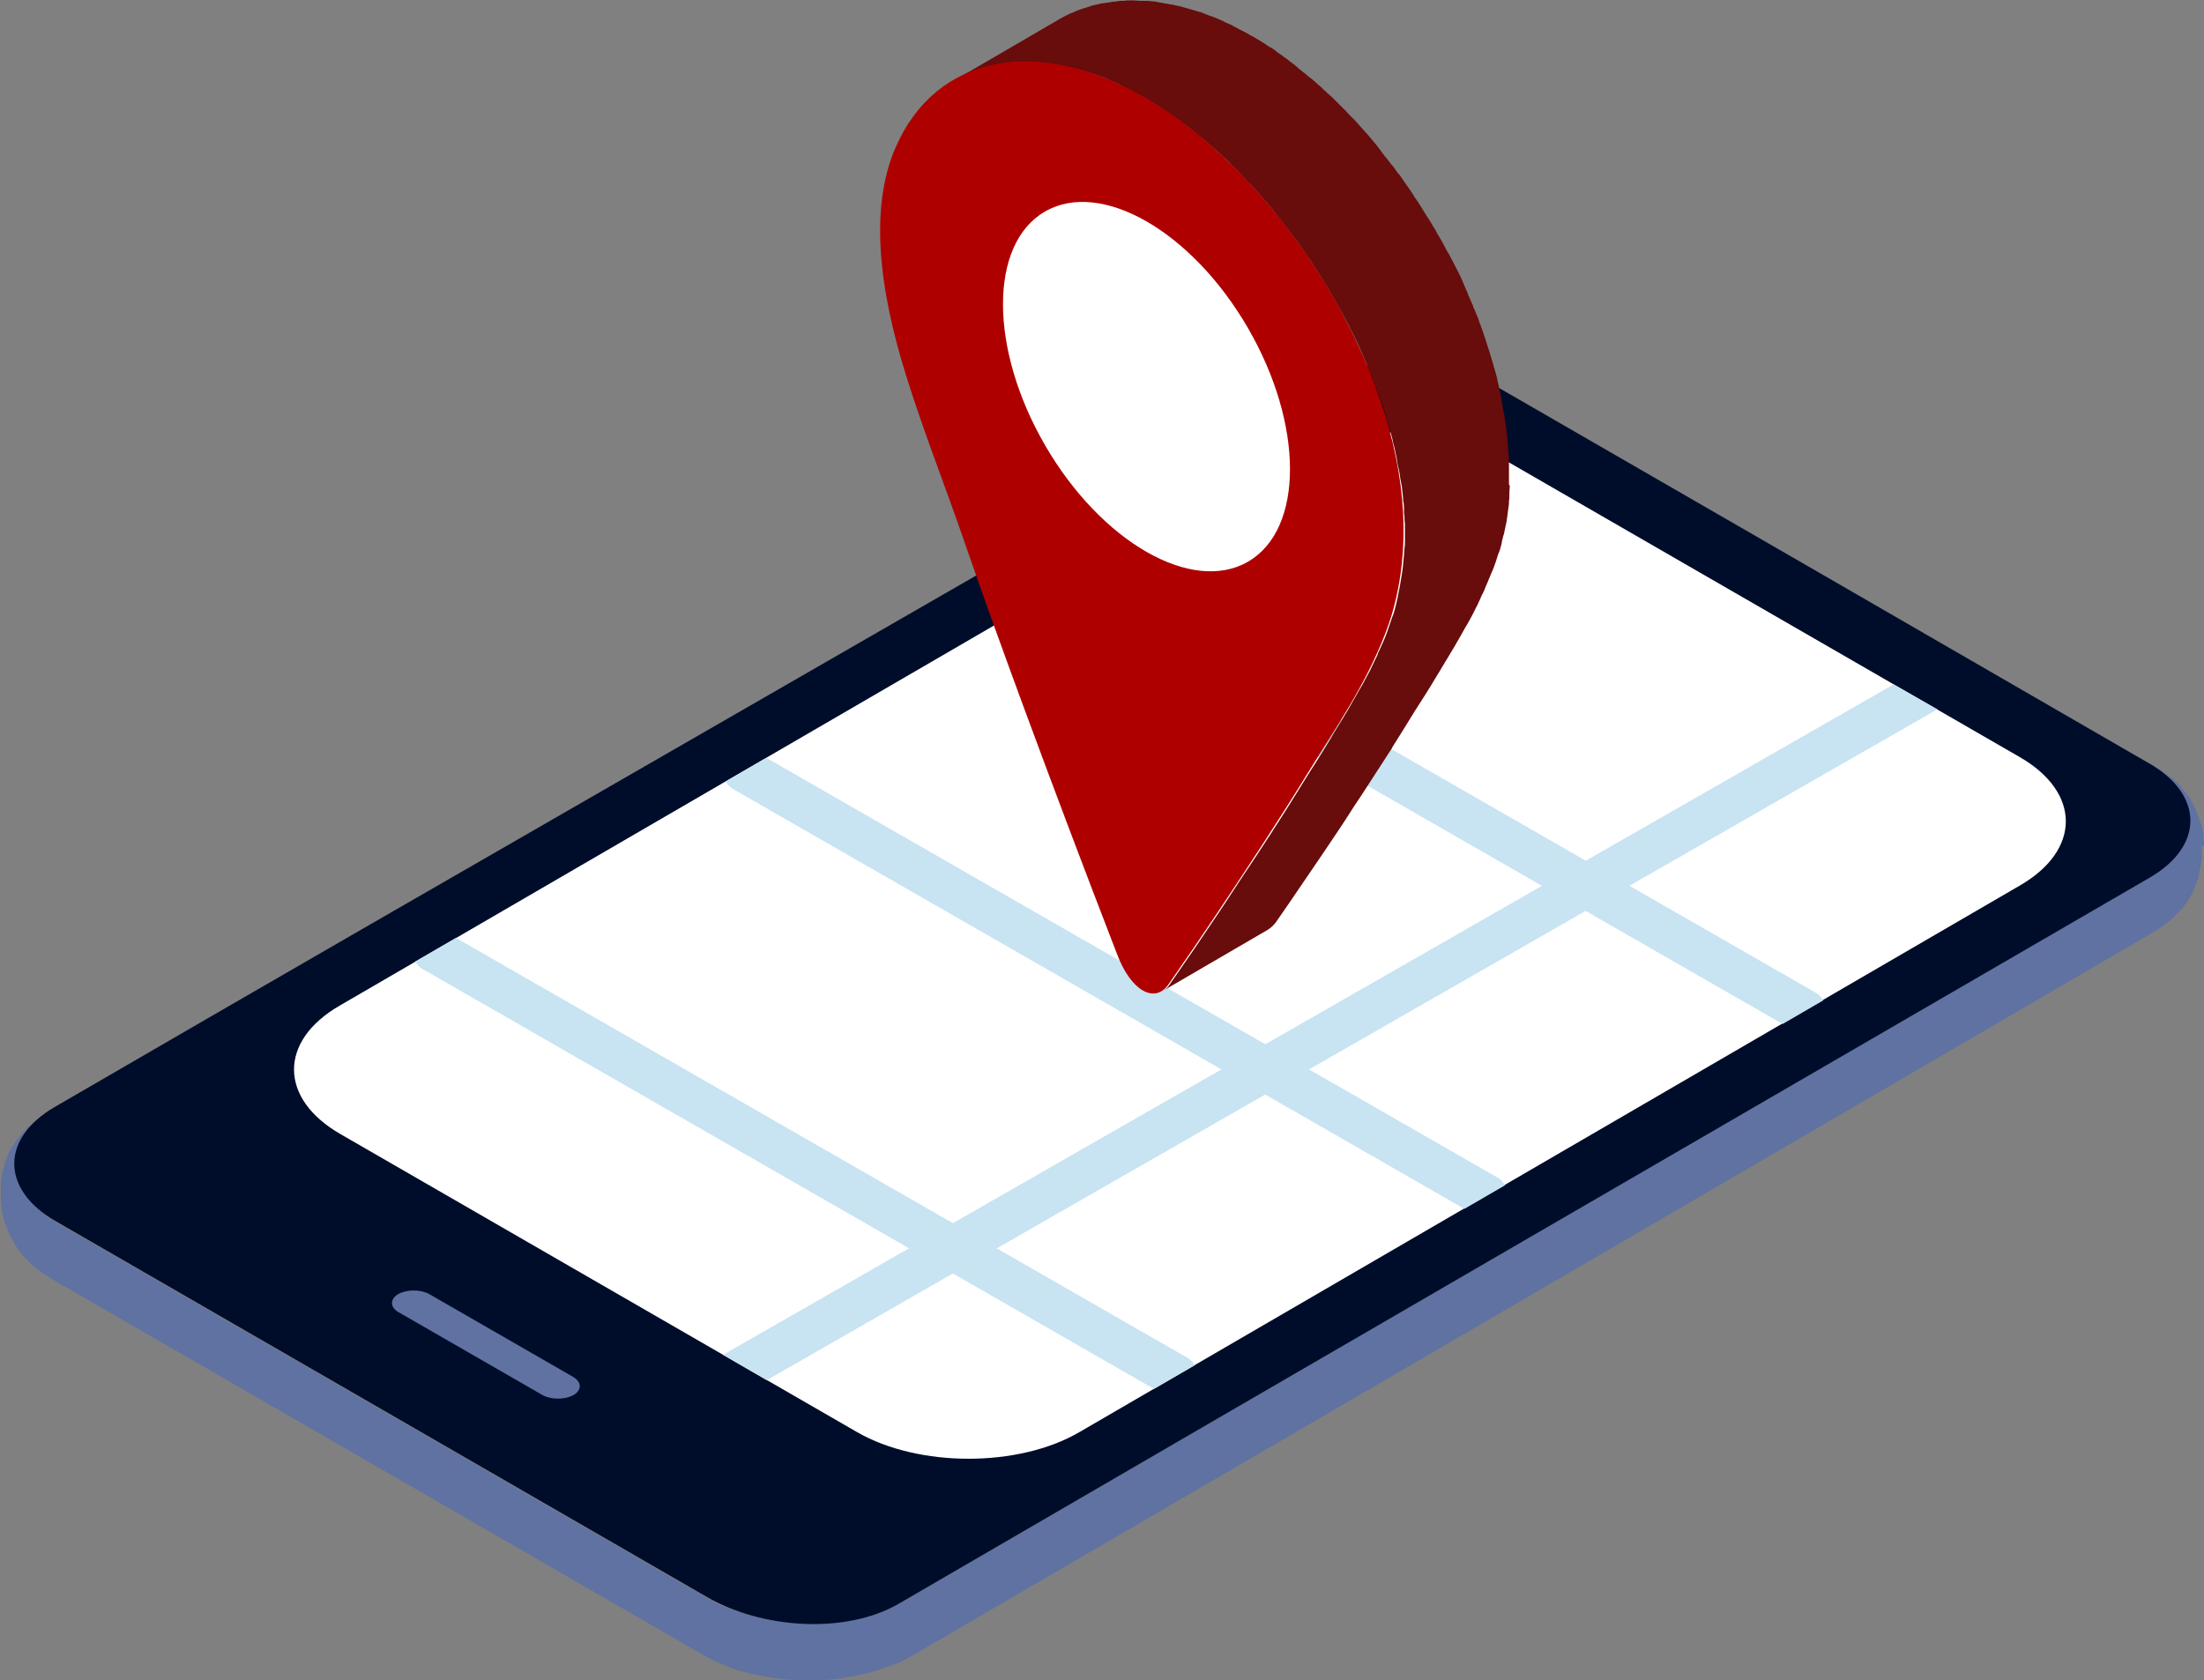 <?xml version="1.0" encoding="UTF-8"?> <!-- Generator: Adobe Illustrator 24.0.2, SVG Export Plug-In . SVG Version: 6.00 Build 0) --> <svg xmlns="http://www.w3.org/2000/svg" xmlns:xlink="http://www.w3.org/1999/xlink" x="0px" y="0px" viewBox="0 0 504.2 384.4" style="enable-background:new 0 0 504.2 384.4;" xml:space="preserve"><rect x="0" y="0" width="504.2" height="384.4" fill="#808080" stroke="none"/> <style type="text/css"> .st0{fill:#5F72A1;} .st1{fill:#000D2A;} .st2{fill:#FFFFFF;} .st3{fill:#C8E3F2;} .st4{fill:#680C0C;} .st5{fill:#AF0000;} </style> <g id="BG"> </g> <g id="Object"> <g> <g> <path class="st0" d="M504.2,193.7C504.2,193.7,504.2,193.7,504.2,193.7L504.2,193.7l0-0.1l0,0l0,0l0-0.1c0,0,0,0.1,0,0.1l0-0.3 c0-0.1,0-0.2,0-0.3l0-0.4c0-0.2,0-0.5-0.1-0.8c0-0.1,0-0.1,0-0.2c0-0.1,0-0.1,0-0.2l0-0.1c0,0,0-0.1,0-0.1l0-0.1 c-0.1-0.9-0.3-1.7-0.5-2.3c0-0.2-0.1-0.3-0.2-0.6c0-0.1-0.1-0.2-0.1-0.3c0-0.1,0-0.1-0.1-0.2l0,0l0,0c0,0,0,0,0-0.1l-0.1-0.3 l0-0.1c-0.1-0.2-0.2-0.5-0.3-0.7c-0.1-0.2-0.2-0.4-0.2-0.6c-0.1-0.3-0.2-0.5-0.3-0.7l0-0.1c0,0,0-0.1-0.1-0.1 c-0.1-0.1-0.1-0.3-0.2-0.4c-0.3-0.5-0.5-0.9-0.6-1.1c0,0,0,0,0-0.1c-0.1-0.1-0.1-0.2-0.2-0.3c-0.1-0.1-0.1-0.2-0.2-0.3l-0.2-0.4 c0,0-0.1-0.1-0.1-0.1c-0.2-0.3-0.4-0.5-0.6-0.8c-0.3-0.3-0.6-0.7-0.9-1.1c0,0,0-0.1-0.1-0.1l0-0.1c-0.3-0.4-0.7-0.8-1-1.1 c-0.3-0.2-0.6-0.5-0.9-0.8c-0.1-0.1-0.1-0.1-0.2-0.2c-0.1-0.1-0.2-0.2-0.4-0.3c0,0,0,0-0.1,0c-0.3-0.3-0.6-0.5-0.9-0.7 c0,0-0.1-0.1-0.2-0.1c-0.3-0.2-0.7-0.5-1-0.7c-0.1-0.1-0.2-0.2-0.4-0.3c0,0,0.1,0,0.1,0.1l-0.1-0.1c0,0,0,0,0,0c0,0,0,0-0.1,0 l-0.4-0.3c-0.4-0.2-0.9-0.5-1.2-0.8c0.5,0.3,1.1,0.6,1.6,1c-0.5-0.3-1.1-0.7-1.6-1c0,0,0,0,0,0c0,0,0,0,0,0c0,0,0,0,0,0 c0,0,0,0,0,0c0,0,0,0,0,0c-0.1,0-0.1-0.1-0.2-0.1c0,0,0,0,0.1,0c-0.1,0-0.1-0.1-0.2-0.1c0,0,0,0,0,0c0,0,0,0,0,0c0,0,0,0,0,0 c0,0,0,0,0,0c0,0,0,0,0,0c0,0,0,0,0,0c0,0,0,0,0,0c0,0,0,0,0,0c0,0,0,0,0,0c0,0,0,0,0,0c0,0,0,0-0.1,0c0,0,0,0-0.1,0c0,0,0,0,0,0 c0,0-0.1,0-0.1,0c0,0,0,0-0.1,0c0,0,0,0,0,0c0,0,0,0,0,0c0,0,0,0-0.1,0c0,0,0,0,0,0c0,0,0,0,0,0c0,0,0,0,0,0c0,0-0.1,0-0.1,0 c0,0,0,0,0,0c0,0,0,0,0,0c0,0-0.1,0-0.1,0c0,0-0.1,0-0.1,0c0,0,0,0,0,0c-0.1,0-0.2,0.1-0.3,0.1c0.4,0.2,0.8,0.5,1.1,0.7 c0.8,0.5,1.6,1.1,2.2,1.6c0.3,0.2,0.5,0.4,0.8,0.7c1.1,0.9,2,1.9,2.7,3c1.2,2,2.5,4.6,2.5,7.5c-0.1,3.1-1.5,6.2-4.3,9 c0,0-0.1,0.1-0.1,0.1c-0.1,0.1-0.3,0.3-0.5,0.4c-1,0.9-2.2,1.8-3.6,2.7c-0.2,0.1-0.5,0.3-0.7,0.4L207.5,365.9 c-0.6,0.3-1.2,0.7-1.9,1c-1.7,0.8-3.9,1.7-6.4,2.5c-5.3,1.5-11.2,2.2-17,1.9c-5-0.3-10.6-1.4-16.6-3.7c-1.1-0.5-2.2-1-3.2-1.6 l-149-86c-8.9-5.2-11.5-12.6-7.7-19.1c0.1-0.1,0.1-0.2,0.2-0.3c0.1-0.1,0.1-0.2,0.2-0.3c1.1-1.7,2.6-3.2,4.4-4.6 c0.9-0.7,1.8-1.3,2.8-1.9c0,0,0,0-0.1,0c0,0,0,0,0,0c0,0-0.1,0-0.1,0c0,0,0,0,0,0c0,0-0.1,0-0.1,0c0,0,0,0,0,0c0,0-0.1,0-0.1,0 c0,0,0,0,0,0c0,0-0.1,0-0.1,0c0,0,0,0,0,0c0,0,0,0,0,0c0,0,0,0,0,0c0,0,0,0,0,0c0,0,0,0,0,0c0,0,0,0,0,0c0,0,0,0,0,0c0,0,0,0,0,0 l0,0c0,0,0,0,0,0c0,0,0,0,0,0c0,0,0,0-0.1,0l0,0c0,0,0,0,0,0c0,0,0,0,0,0c0,0,0,0,0,0c0,0,0,0,0,0l0,0c0,0,0,0,0,0c0,0,0,0,0,0 c0,0,0,0-0.1,0c0,0,0,0,0,0c0,0,0,0,0,0c0,0,0,0,0,0c0,0,0,0,0,0c0,0,0,0,0,0l0,0c0,0,0,0,0,0c0,0,0,0,0,0c0,0,0,0,0,0 c0,0,0,0,0,0c0,0,0,0,0,0l0,0c0,0,0,0,0,0c0,0,0,0,0,0c0,0,0,0,0,0c0,0,0,0,0,0c0,0,0,0,0,0c0,0,0,0,0,0c0,0,0,0,0,0c0,0,0,0,0,0 c0,0,0,0,0,0c0,0,0,0,0,0c0,0,0,0,0,0c0,0,0,0,0,0c0,0,0,0,0,0c0,0,0,0,0,0c0,0,0,0,0,0c0,0,0,0,0,0c0,0,0,0,0,0c0,0,0,0,0,0 c0,0,0,0,0,0c-0.1,0-0.2,0.1-0.2,0.1c-0.2,0.1-0.4,0.3-0.7,0.4c-0.2,0.1-0.4,0.3-0.6,0.4c-0.1,0.1-0.3,0.2-0.4,0.3 c0,0-0.1,0-0.1,0c-0.3,0.2-0.7,0.5-1,0.7c-0.2,0.2-0.5,0.4-0.8,0.6c-0.2,0.2-0.4,0.3-0.7,0.5L6.3,258c-0.3,0.3-1.1,1.1-1.8,2 c0,0,0,0,0,0l0,0c-0.4,0.5-0.8,1.1-1.2,1.6c-0.1,0.2-0.3,0.5-0.6,0.9c0,0.1-0.1,0.1-0.1,0.2l-0.1,0.1c-0.2,0.3-0.3,0.6-0.5,0.9 l0,0.1c0,0,0,0,0,0.1c-0.3,0.7-0.7,1.5-0.9,2.3l0,0.1c0,0,0,0.1,0,0.1c0,0.1,0,0.1-0.1,0.2c0,0.1-0.1,0.3-0.1,0.4c0,0,0,0,0,0 c-0.1,0.2-0.1,0.4-0.2,0.5c0,0,0,0.1,0,0.1l0,0.1c-0.2,0.6-0.2,1-0.3,1.2c0,0.1,0,0.2,0,0.3c0,0.3-0.1,0.5-0.1,0.8l0,0.2 c0,0.3-0.1,0.5-0.1,0.7l0,0.1l0,0.3c0,0.3,0,0.8,0,1.1l0,1.4c0,0.7,0,1.4,0.1,2c0,0,0,0,0,0.1c0.1,0.7,0.2,1.4,0.3,1.9 c0,0,0,0,0,0c0.1,0.4,0.2,0.7,0.2,1c0,0.1,0.1,0.2,0.1,0.3c0.1,0.4,0.2,0.8,0.4,1.2c0,0.1,0.1,0.3,0.2,0.4 c0.3,0.9,0.7,1.7,1.1,2.5c0.2,0.3,0.3,0.6,0.4,0.8c0.1,0.2,0.3,0.4,0.4,0.7c0.2,0.3,0.3,0.5,0.5,0.8c0,0.1,0.1,0.1,0.1,0.2 c0.7,1,1.6,2,2.8,3.2c0.5,0.5,1.3,1.2,1.9,1.6c0.5,0.4,1.1,0.8,1.7,1.2c0.6,0.4,1.2,0.8,1.7,1.1c-0.1-0.1-0.2-0.1-0.3-0.2 c0.1,0.1,0.2,0.2,0.3,0.2l14.9,8.6l14.9,8.6l14.9,8.6l14.9,8.6l14.9,8.6l14.9,8.6l14.9,8.6l14.9,8.6l14.9,8.6l14.9,8.6h0 c0.2,0.1,0.4,0.2,0.5,0.3c0.2,0.1,0.3,0.2,0.5,0.3c0,0,0.1,0,0.1,0c0.3,0.1,0.6,0.3,0.8,0.4c0.1,0.1,0.2,0.1,0.3,0.2l0.3,0.1 c0.5,0.2,0.9,0.4,1.4,0.6l0.4,0.2c0.2,0.1,0.5,0.2,0.8,0.3c0.4,0.2,0.8,0.3,1.2,0.5c0.1,0,0.2,0.1,0.3,0.1l0.2,0.1 c0.7,0.2,1.4,0.4,2,0.6l0.1,0c0.1,0,0.3,0.1,0.4,0.1c0.7,0.2,1.3,0.3,1.7,0.5c0.1,0,0.1,0,0.2,0c0,0,0.1,0,0.1,0 c0.1,0,0.1,0,0.2,0c6.7,1.6,14.5,2,22.3,0.5c1.1-0.2,2.1-0.4,2.8-0.6c0.8-0.2,1.8-0.4,2.5-0.7c0,0,0.1,0,0.1,0 c0.7-0.2,1.5-0.5,2.2-0.7l2.2-0.8c0.3-0.1,0.6-0.3,1-0.4c0.3-0.2,0.7-0.3,1-0.5c0.1-0.1,0.3-0.1,0.4-0.2c0.6-0.3,1.4-0.7,2-1.1 l0,0l28.3-16.5l28.3-16.5l28.3-16.5l28.3-16.5l28.3-16.5l28.3-16.5l28.3-16.5l28.3-16.5l28.3-16.5l28.3-16.5l0,0l0,0 c0.8-0.5,1.5-0.9,2.1-1.3c0,0,0.1,0,0.1-0.1l0,0c0.5-0.4,1-0.7,1.5-1.1l0,0c0.5-0.4,0.8-0.6,1.2-1c0,0,0.1-0.1,0.1-0.1 c0.3-0.3,0.7-0.7,1.1-1.1c0,0,0.1-0.1,0.1-0.1l0.1-0.1c0.3-0.3,0.6-0.7,0.9-1l0.1-0.1c0,0,0,0,0,0c0.4-0.5,0.9-1.1,1.2-1.6 c0.1-0.2,0.3-0.5,0.5-0.9l0.2-0.3c0.1-0.2,0.2-0.3,0.3-0.5c0,0,0,0,0,0c0-0.1,0.1-0.2,0.1-0.3c0,0,0,0.1-0.1,0.1 c0.1-0.2,0.2-0.4,0.3-0.6c0,0,0-0.1,0.1-0.1l0-0.1c0.1-0.3,0.3-0.6,0.4-1l0-0.1l0.1-0.2c0.1-0.4,0.3-0.8,0.4-1.2 c0-0.1,0-0.1,0-0.2l0-0.1c0,0,0,0,0,0.1c0.1-0.3,0.2-0.6,0.2-0.8l0-0.1c0,0,0,0,0-0.1c0.2-0.7,0.2-1.1,0.3-1.2 c0-0.2,0.1-0.4,0.1-0.5l0.1-0.4c0,0.1,0,0.2-0.1,0.3c0,0,0-0.1,0-0.1l0.1-0.4c0,0,0-0.1,0-0.1c0-0.3,0.1-0.6,0.1-0.9 c0-0.1,0-0.2,0-0.3c0-0.1,0-0.3,0-0.5c0-0.1,0-0.2,0-0.3v0l0,0c0-0.1,0-0.2,0-0.3l0-1.4L504.2,193.7z M210.4,375.2L210.4,375.2 c0,0,0-0.1,0-0.1v0C210.4,375.2,210.4,375.2,210.4,375.2z M210.4,375L210.4,375C210.4,375,210.4,375,210.4,375L210.4,375 C210.4,375,210.4,375,210.4,375z M210.4,374.6L210.4,374.6C210.4,374.6,210.4,374.6,210.4,374.6 C210.4,374.6,210.4,374.6,210.4,374.6z M10.6,289.3c0,0.6,0.1,1.1,0.3,1.5C10.8,290.4,10.7,289.9,10.6,289.3z M159.6,374.6 c0,1.7,0.4,3,1,3.6C160,377.5,159.6,376.3,159.6,374.6z M160.7,378.3c0,0,0.1,0.1,0.1,0.1C160.8,378.4,160.7,378.3,160.7,378.3z"></path> <g> <path class="st1" d="M491.7,174.7c12.5,7.2,12.5,18.9,0.1,26.1C397.4,255.6,300.1,312,205.7,366.9c-12.4,7.2-31.6,5.7-44-1.5 c-49.7-28.7-99.3-57.3-149-86c-12.5-7.2-12.6-18.9-0.2-26.1C107,198.4,203.2,143.5,297.7,88.7c12.4-7.2,32.6-7.2,45.1,0 C392.4,117.3,442.1,146,491.7,174.7z"></path> </g> <path class="st2" d="M462,173.2L343.8,105c-14.1-8.1-36.9-8.1-50.8,0L77.7,230.1c-14,8.1-13.9,21.3,0.2,29.4l118.2,68.2 c14.1,8.1,36.9,8.1,50.8,0l215.2-125.1C476.1,194.5,476.1,181.3,462,173.2z"></path> </g> <path class="st0" d="M131.2,315.1l-33-19c-2-1.1-5.1-1.1-7.1,0c-1.9,1.1-1.9,3,0,4.1l33,19c2,1.1,5.1,1.1,7.1,0 C133.1,318.1,133.1,316.3,131.2,315.1z"></path> </g> <g> <path class="st3" d="M273.3,312.4c-0.4-0.7-1-1.4-1.8-1.8l-167.2-96L95,220c0.4,0.7,1,1.4,1.8,1.8l167.2,96L273.3,312.4z"></path> <path class="st3" d="M344.3,271.2c-0.4-0.7-1-1.4-1.8-1.8l-167.2-96l-9.3,5.4c0.4,0.7,1,1.4,1.8,1.8l167.2,96L344.3,271.2z"></path> <path class="st3" d="M417.1,228.9c-0.4-0.7-1-1.4-1.8-1.8l-167.2-96l-9.3,5.4c0.4,0.7,1,1.4,1.8,1.8l167.2,96L417.1,228.9z"></path> <polygon class="st3" points="175.4,315.8 443.2,162.3 433.2,156.6 165.4,310 "></polygon> </g> <g> <path class="st4" d="M345.2,110.6c0-0.2,0-0.5,0-0.7c0-0.4,0-0.8,0-1.3c0-0.2,0-0.5,0-0.7c0-0.3,0-0.6,0-0.9c0-0.4,0-0.8,0-1.2 c0-0.2,0-0.4,0-0.6c0-0.4,0-0.8-0.1-1.1c0-0.4,0-0.7-0.1-1.1c0-0.1,0-0.3,0-0.4c0-0.5-0.1-1.1-0.1-1.6c0-0.3,0-0.5-0.1-0.8 c0-0.1,0-0.1,0-0.2c-0.1-0.9-0.2-1.7-0.3-2.6c0,0,0-0.1,0-0.1c0-0.2-0.1-0.4-0.1-0.5c-0.1-0.7-0.2-1.3-0.3-2c0-0.1,0-0.2-0.1-0.4 c-0.1-0.3-0.1-0.7-0.2-1c-0.1-0.4-0.1-0.9-0.2-1.3c0-0.2-0.1-0.4-0.1-0.7c-0.1-0.4-0.2-0.8-0.2-1.1c-0.1-0.3-0.1-0.6-0.2-0.9 c-0.1-0.3-0.2-0.7-0.2-1c-0.1-0.4-0.2-0.8-0.3-1.2c0-0.2-0.1-0.4-0.1-0.6c-0.1-0.5-0.3-1-0.4-1.5c-0.1-0.3-0.2-0.7-0.3-1 c0-0.1-0.1-0.2-0.1-0.3c-0.2-0.9-0.5-1.8-0.8-2.7c0,0,0-0.1,0-0.1c0,0,0,0,0,0c-0.3-0.9-0.6-1.8-0.9-2.8c0-0.1-0.1-0.2-0.1-0.3 c-0.1-0.3-0.2-0.6-0.3-0.9c-0.2-0.5-0.3-1-0.5-1.5c-0.1-0.3-0.2-0.5-0.3-0.8c-0.1-0.4-0.3-0.7-0.4-1.1c-0.1-0.3-0.2-0.6-0.3-0.9 c-0.2-0.5-0.4-0.9-0.6-1.4c-0.1-0.3-0.2-0.6-0.4-0.9c-0.1-0.1-0.1-0.2-0.1-0.4c-0.4-0.9-0.8-1.8-1.2-2.7c0,0,0-0.1,0-0.1 c-0.1-0.2-0.1-0.3-0.2-0.5c-0.3-0.7-0.7-1.5-1-2.3c-0.1-0.3-0.3-0.6-0.4-0.9c-0.3-0.7-0.7-1.5-1.1-2.2c-0.2-0.5-0.5-0.9-0.7-1.4 c-0.2-0.4-0.5-0.9-0.7-1.3c-0.1-0.2-0.2-0.5-0.4-0.7c-0.2-0.4-0.5-0.8-0.7-1.3c-0.5-0.9-1-1.9-1.6-2.8c-0.2-0.3-0.3-0.5-0.4-0.8 c-0.2-0.4-0.5-0.8-0.8-1.3c-0.4-0.7-0.8-1.4-1.3-2.1c-0.4-0.7-0.9-1.4-1.3-2.1c-0.4-0.7-0.9-1.4-1.3-2c-0.2-0.3-0.4-0.5-0.5-0.8 c-0.2-0.3-0.4-0.6-0.6-0.9c-0.8-1.1-1.5-2.2-2.3-3.3c-0.2-0.3-0.4-0.6-0.7-0.9c-0.2-0.2-0.3-0.4-0.5-0.7c-0.4-0.5-0.7-1-1.1-1.4 c-0.3-0.4-0.6-0.8-1-1.3c-0.3-0.3-0.6-0.7-0.8-1c-0.3-0.4-0.6-0.8-0.9-1.2c-0.2-0.3-0.4-0.5-0.6-0.8c-0.5-0.6-1-1.2-1.5-1.8 c-0.2-0.2-0.4-0.5-0.6-0.7c-0.1-0.1-0.1-0.2-0.2-0.2c-0.8-0.9-1.6-1.8-2.4-2.7c-0.1-0.1-0.2-0.2-0.2-0.2c-0.2-0.3-0.5-0.5-0.8-0.8 c-0.5-0.5-1-1.1-1.5-1.6c-0.2-0.2-0.4-0.4-0.7-0.7c-0.3-0.3-0.7-0.7-1-1c-0.3-0.3-0.6-0.6-0.9-0.9c-0.4-0.4-0.7-0.7-1.1-1 c-0.4-0.3-0.7-0.7-1.1-1c-0.2-0.2-0.3-0.3-0.5-0.5c-0.6-0.5-1.2-1.1-1.8-1.6c-0.2-0.2-0.5-0.4-0.7-0.6c-0.1,0-0.1-0.1-0.2-0.1 c-0.9-0.8-1.8-1.5-2.7-2.2c-0.1-0.1-0.1-0.1-0.2-0.2c-0.2-0.2-0.5-0.4-0.7-0.6c-0.6-0.4-1.2-0.9-1.7-1.3c-0.2-0.2-0.5-0.3-0.7-0.5 c-0.3-0.2-0.6-0.5-1-0.7c-0.3-0.2-0.6-0.4-0.9-0.7c-0.5-0.4-1-0.7-1.6-1c-0.2-0.2-0.5-0.3-0.7-0.5c-0.1-0.1-0.2-0.1-0.3-0.2 c-0.8-0.5-1.7-1-2.5-1.5c-0.2-0.1-0.4-0.2-0.6-0.3c-0.6-0.4-1.2-0.7-1.8-1c-0.3-0.1-0.5-0.3-0.8-0.4c-0.3-0.2-0.6-0.3-0.9-0.5 c-0.2-0.1-0.5-0.2-0.7-0.4c-0.5-0.2-0.9-0.4-1.4-0.6c-0.2-0.1-0.5-0.2-0.7-0.4c-0.1,0-0.2-0.1-0.3-0.1c-0.8-0.4-1.6-0.7-2.4-1 c0,0-0.1,0-0.1,0c-0.2-0.1-0.3-0.1-0.5-0.2c-0.6-0.2-1.2-0.5-1.8-0.7c-0.1-0.1-0.3-0.1-0.4-0.1c-0.3-0.1-0.6-0.2-1-0.3 c-0.3-0.1-0.7-0.2-1-0.3c-0.2-0.1-0.5-0.1-0.7-0.2c-0.4-0.1-0.7-0.2-1.1-0.3c-0.2-0.1-0.5-0.1-0.7-0.2c-0.3-0.1-0.7-0.1-1-0.2 c-0.4-0.1-0.7-0.2-1.1-0.2c-0.2,0-0.3-0.1-0.5-0.1c-0.4-0.1-0.8-0.1-1.1-0.2c-0.4-0.1-0.8-0.1-1.2-0.2c-0.1,0-0.2,0-0.3-0.1 c-0.4,0-0.7-0.1-1.1-0.1c-0.5-0.1-0.9-0.1-1.4-0.1c-0.1,0-0.2,0-0.3,0c-0.3,0-0.6,0-0.9,0c-0.6,0-1.1-0.1-1.7-0.1 c-0.1,0-0.3,0-0.4,0c-0.6,0-1.2,0-1.7,0.1c-0.1,0-0.2,0-0.3,0c-0.4,0-0.8,0-1.2,0.1c-0.3,0-0.6,0.1-0.9,0.1c-0.2,0-0.4,0-0.6,0.1 c-0.7,0.1-1.4,0.2-2.1,0.3c0,0-0.1,0-0.1,0c-0.3,0.1-0.5,0.1-0.8,0.2c-0.5,0.1-1.1,0.2-1.6,0.4c-0.3,0.1-0.6,0.2-0.9,0.3 c-0.3,0.1-0.7,0.2-1,0.3c-0.1,0-0.2,0.1-0.3,0.1c-0.6,0.2-1.1,0.4-1.7,0.7c-0.3,0.1-0.5,0.2-0.8,0.3c-0.8,0.4-1.6,0.8-2.3,1.2 l-24.2,14.1c0.8-0.4,1.5-0.8,2.3-1.2c0.3-0.1,0.5-0.2,0.8-0.3c0.5-0.2,1.1-0.5,1.7-0.7c0.4-0.2,0.9-0.3,1.3-0.4 c0.3-0.1,0.6-0.2,0.9-0.3c0.5-0.1,1.1-0.3,1.6-0.4c0.3-0.1,0.5-0.1,0.8-0.2c0.7-0.1,1.5-0.3,2.2-0.4c0.2,0,0.4,0,0.6-0.1 c0.7-0.1,1.4-0.1,2-0.2c0.1,0,0.2,0,0.3,0c0.7,0,1.4,0,2.2,0c0.5,0,1.1,0,1.7,0.1c0.4,0,0.8,0,1.2,0.1c0.5,0,0.9,0.1,1.4,0.1 c0.5,0.1,0.9,0.1,1.4,0.2c0.4,0.1,0.8,0.1,1.2,0.2c0.5,0.1,1.1,0.2,1.6,0.3c0.4,0.1,0.7,0.2,1.1,0.2c0.6,0.1,1.1,0.3,1.7,0.4 c0.4,0.1,0.7,0.2,1.1,0.3c0.6,0.2,1.2,0.4,1.8,0.5c0.3,0.1,0.6,0.2,1,0.3c0.7,0.3,1.5,0.5,2.2,0.8c0.2,0.1,0.3,0.1,0.5,0.2 c0.9,0.4,1.8,0.8,2.7,1.2c0.2,0.1,0.5,0.2,0.7,0.4c0.7,0.3,1.4,0.7,2.1,1c0.3,0.2,0.6,0.3,0.9,0.5c0.9,0.5,1.7,0.9,2.6,1.4 c1.1,0.6,2.2,1.3,3.3,2c0.2,0.1,0.5,0.3,0.7,0.5c0.8,0.5,1.6,1.1,2.5,1.7c0.3,0.2,0.6,0.5,1,0.7c0.8,0.6,1.6,1.2,2.5,1.8 c0.2,0.2,0.5,0.4,0.7,0.6c1,0.8,2.1,1.7,3.1,2.5c0.2,0.2,0.5,0.4,0.7,0.6c0.8,0.7,1.6,1.4,2.4,2.1c0.4,0.3,0.7,0.7,1.1,1 c0.7,0.6,1.4,1.3,2,2c0.4,0.3,0.7,0.7,1,1c0.7,0.7,1.5,1.5,2.2,2.3c0.2,0.3,0.5,0.5,0.8,0.8c1,1,1.9,2.1,2.8,3.1 c0.2,0.2,0.4,0.5,0.6,0.7c0.7,0.8,1.5,1.7,2.2,2.6c0.3,0.4,0.6,0.8,0.9,1.2c0.6,0.7,1.2,1.5,1.8,2.3c0.4,0.5,0.7,0.9,1.1,1.4 c0.4,0.5,0.8,1.1,1.2,1.6c0.8,1.1,1.6,2.2,2.3,3.3c0.4,0.6,0.8,1.1,1.2,1.7c0.4,0.7,0.9,1.4,1.3,2c0.4,0.7,0.9,1.4,1.3,2.1 c0.4,0.7,0.8,1.4,1.3,2.1c0.4,0.7,0.8,1.4,1.2,2.1c0.5,0.9,1,1.8,1.6,2.8c0.4,0.7,0.7,1.3,1.1,2c0.2,0.4,0.5,0.9,0.7,1.3 c0.6,1.2,1.2,2.4,1.8,3.6c0.5,1.1,1,2.1,1.4,3.1c0.1,0.2,0.1,0.3,0.2,0.5c0.5,1.1,0.9,2.1,1.3,3.2c0.1,0.3,0.2,0.6,0.4,0.9 c0.3,0.8,0.6,1.5,0.9,2.3c0.1,0.4,0.3,0.7,0.4,1c0.3,0.7,0.5,1.5,0.8,2.2c0.1,0.3,0.2,0.6,0.3,0.9c0.4,1,0.7,2.1,1,3.1 c0,0,0,0.1,0,0.1c0.3,1,0.6,2,0.9,3c0.1,0.3,0.2,0.7,0.3,1c0.2,0.7,0.4,1.4,0.5,2.1c0.1,0.4,0.2,0.8,0.3,1.1 c0.1,0.6,0.3,1.3,0.4,1.9c0.1,0.4,0.2,0.8,0.2,1.1c0.1,0.7,0.2,1.3,0.4,2c0.1,0.3,0.1,0.7,0.2,1c0.1,0.8,0.2,1.6,0.4,2.4 c0,0.2,0.1,0.4,0.1,0.5c0.1,1,0.2,1.9,0.3,2.9c0,0.3,0,0.6,0.1,0.8c0.1,0.7,0.1,1.4,0.1,2c0,0.4,0,0.7,0.1,1.1 c0,0.6,0,1.2,0.1,1.7c0,0.4,0,0.8,0,1.2c0,0.5,0,1.1,0,1.6c0,0.4,0,0.9,0,1.3c0,0.5,0,1-0.1,1.5c0,0.5-0.1,0.9-0.1,1.4 c-0.1,0.7-0.1,1.5-0.2,2.2c-0.1,1.2-0.3,2.4-0.5,3.6c0,0.2-0.1,0.4-0.1,0.6c-0.2,1.3-0.5,2.5-0.7,3.7c-0.1,0.5-0.2,0.9-0.3,1.3 c-0.2,0.8-0.4,1.7-0.7,2.5c-0.1,0.2-0.1,0.3-0.2,0.5c-0.4,1.2-0.8,2.3-1.2,3.5c-0.5,1.4-1.1,2.7-1.7,4c-0.2,0.4-0.4,0.8-0.5,1.2 c-0.4,0.9-0.9,1.8-1.3,2.7c-0.2,0.5-0.4,0.9-0.7,1.4c-0.5,0.9-1,1.9-1.5,2.8c-0.2,0.3-0.4,0.7-0.6,1c-0.7,1.2-1.4,2.5-2.1,3.7 c-0.1,0.2-0.3,0.5-0.4,0.7c-0.6,1-1.2,2-1.8,3c-0.3,0.4-0.5,0.9-0.8,1.3c-0.5,0.8-1,1.6-1.5,2.5c-0.4,0.7-0.8,1.3-1.2,2 c-0.5,0.8-1,1.6-1.5,2.4c-0.8,1.2-1.5,2.4-2.3,3.6c-1.7,2.7-3.4,5.5-5.1,8.2c-0.1,0.1-0.1,0.2-0.2,0.3c-2.2,3.5-4.5,7-6.8,10.5 c-0.6,0.9-1.2,1.8-1.8,2.7c-2.3,3.4-4.5,6.9-6.8,10.3c-3.6,5.4-7.3,10.8-11,16.1c-0.4,0.6-0.8,1.1-1.3,1.4 c-0.2,0.1-0.3,0.2-0.5,0.3l0,0c0,0,0,0,0,0l24.2-14.1c0.6-0.4,1.2-0.9,1.8-1.7c3.7-5.3,7.3-10.7,11-16.1c2.3-3.4,4.6-6.8,6.8-10.3 c0.6-0.9,1.2-1.8,1.8-2.7c2.3-3.5,4.5-7,6.8-10.5c0.1-0.1,0.1-0.2,0.2-0.3c0,0,0,0,0-0.1c1.7-2.7,3.4-5.4,5.1-8.2 c0.8-1.2,1.5-2.4,2.3-3.6c0.5-0.8,1-1.6,1.5-2.4c0.4-0.7,0.8-1.3,1.2-2c0.5-0.8,1-1.6,1.5-2.5c0.3-0.4,0.5-0.9,0.8-1.3 c0.6-1,1.2-2,1.8-3c0.1-0.2,0.3-0.5,0.4-0.7c0.7-1.2,1.4-2.4,2.1-3.7c0.2-0.3,0.4-0.7,0.6-1c0.5-0.9,1-1.8,1.5-2.8 c0.2-0.4,0.4-0.9,0.7-1.4c0.2-0.4,0.4-0.9,0.6-1.3c0.2-0.5,0.4-1,0.7-1.5c0.2-0.4,0.4-0.8,0.5-1.2c0.6-1.3,1.1-2.7,1.7-4 c0.1-0.2,0.1-0.3,0.2-0.5c0.4-1,0.7-2,1-3c0.1-0.2,0.1-0.3,0.2-0.5c0.1-0.2,0.1-0.3,0.2-0.5c0.2-0.7,0.4-1.3,0.5-2 c0.1-0.4,0.2-0.9,0.3-1.3c0-0.1,0-0.1,0.1-0.2c0.2-1.1,0.5-2.2,0.7-3.3c0-0.1,0-0.1,0-0.2c0-0.2,0.1-0.4,0.1-0.6 c0.1-0.8,0.2-1.6,0.3-2.3c0.1-0.4,0.1-0.9,0.1-1.3c0.1-0.5,0.1-1.1,0.1-1.6c0-0.2,0-0.4,0-0.6c0-0.5,0.1-0.9,0.1-1.4 C345.2,111.1,345.2,110.8,345.2,110.6z"></path> <g> <path class="st5" d="M261.7,22.2c18.9,10.9,37,31.7,48.4,55.5c9,18.9,12.2,36.3,10.6,51.2c-0.6,5.6-1.8,10.9-3.7,15.8 c-4.6,12.1-11.6,22.1-17.9,32.3c-6.7,10.9-13.7,21.5-20.7,32c-3.6,5.4-7.3,10.8-11,16.1c-1.6,2.4-3.8,2.8-6,1.5 c-2.1-1.2-4.3-4.1-5.9-8.4c-7.3-18.9-14.5-37.9-21.5-56.9c-4.6-12.5-9.1-24.9-13.4-37.4c-4.3-12.5-9.3-25.1-13.2-37.6 c-6.4-20.3-8.5-38.9-2.5-52.6C214,12.7,237,8,261.7,22.2z"></path> </g> <ellipse transform="matrix(0.865 -0.502 0.502 0.865 -8.852 143.707)" class="st2" cx="262.2" cy="88.3" rx="26.8" ry="46.3"></ellipse> </g> </g> </svg> 
